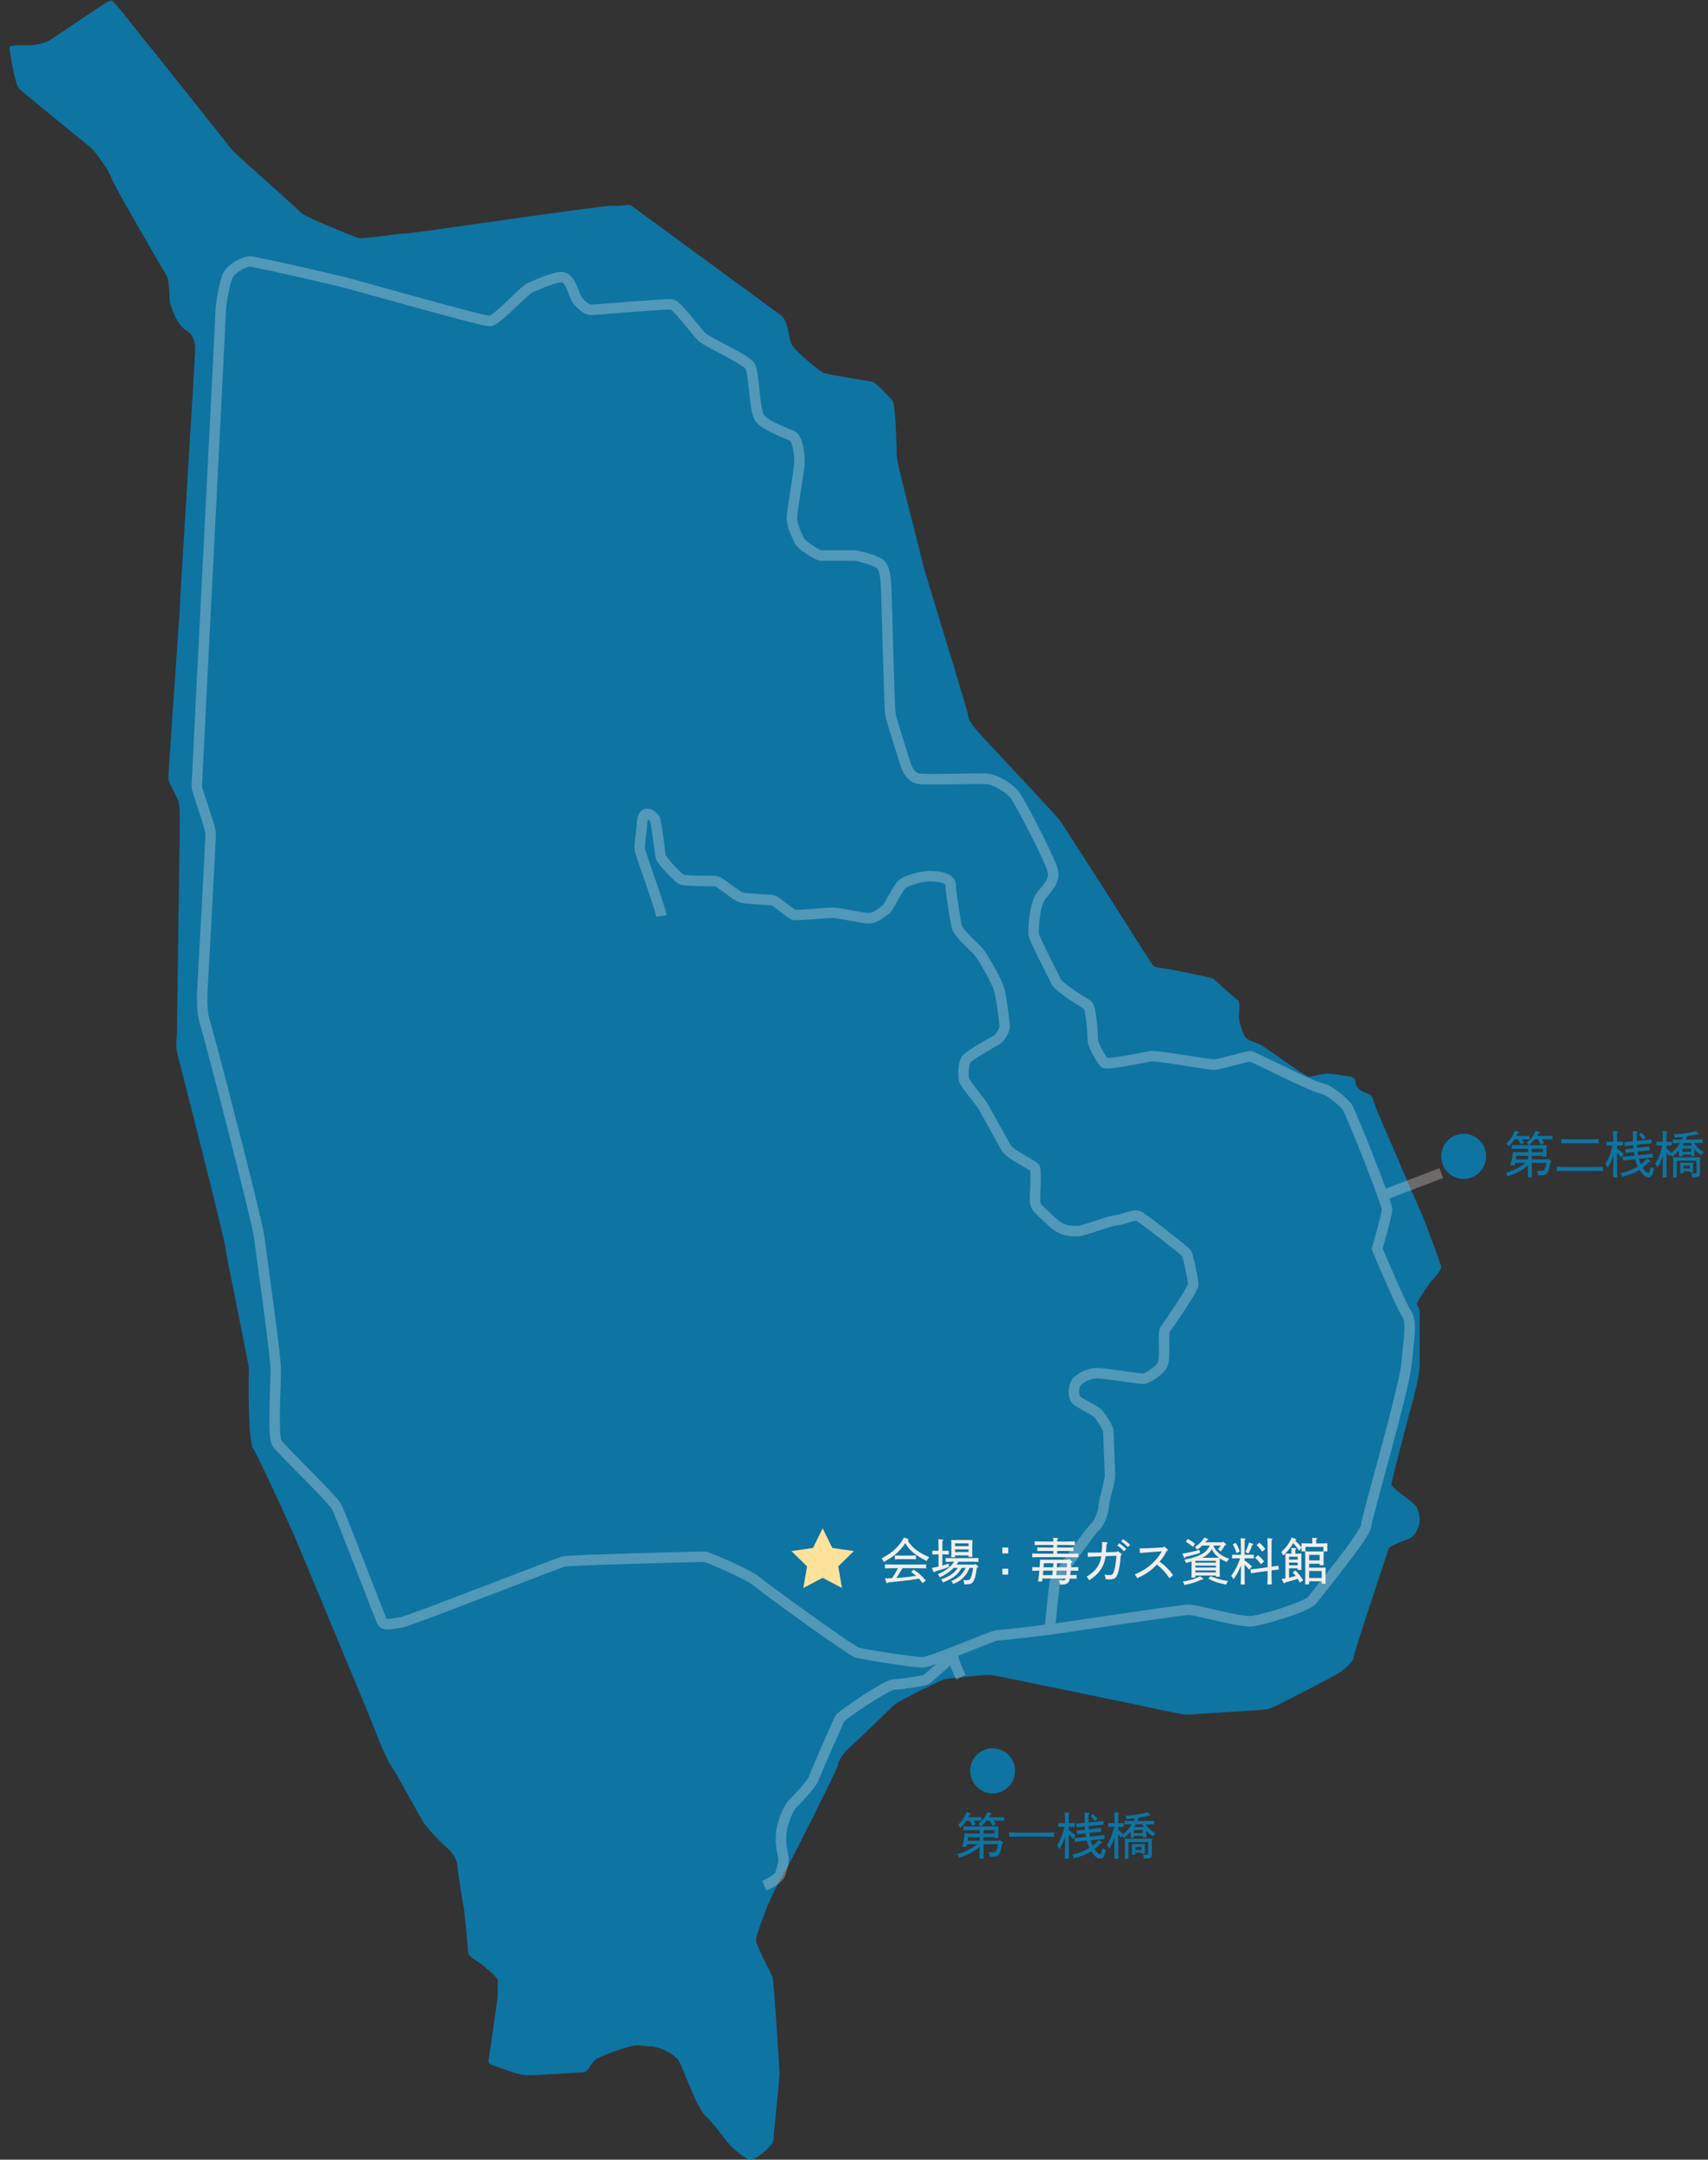 <svg width="163" height="206" viewBox="0 0 163 206" fill="none" xmlns="http://www.w3.org/2000/svg">
<rect x="0" y="0" width="163" height="206" fill="#333333" stroke="none"/>
<g clip-path="url(#clip0_2096_1873)">
<path d="M50.312 197.941C51.464 197.951 55.169 197.675 55.611 197.675C56.052 197.675 56.273 197.097 56.67 196.609C57.068 196.121 59.408 195.411 60.158 195.189C60.909 194.967 61.174 195.189 62.057 195.189C62.94 195.189 64.353 195.948 64.75 196.522C65.147 197.097 66.465 201.063 67.326 201.815C68.187 202.568 69.421 204.485 69.944 204.899C70.468 205.313 71.366 206.216 71.927 205.952C72.488 205.689 73.834 204.636 73.834 203.997C73.834 203.358 74.395 198.356 74.395 197.829C74.395 197.303 73.834 189.03 73.76 188.691C73.685 188.353 72.151 185.608 72.151 185.081C72.151 184.555 73.386 181.095 74.395 179.44C75.405 177.786 79.894 168.798 79.969 168.346C80.044 167.895 80.343 167.331 81.315 166.466C82.288 165.601 85.093 162.818 85.467 162.517C85.841 162.217 89.688 160.323 90.063 160.197C90.439 160.071 93.975 159.757 94.413 159.757C94.851 159.757 100.046 160.889 100.453 160.952C100.86 161.015 111.97 163.343 112.283 163.406C112.596 163.469 113.065 163.595 113.691 163.532C114.317 163.469 120.545 163.123 121.014 163.028C121.484 162.934 127.493 159.788 127.9 159.504C128.307 159.221 129.183 158.466 129.183 158.089C129.183 157.711 132.438 147.958 132.531 147.706C132.626 147.455 134.127 146.92 134.597 146.7C135.066 146.479 135.442 145.598 135.473 145.189C135.505 144.78 135.442 143.931 134.972 143.49C134.503 143.049 132.782 141.886 132.782 141.602C132.782 141.319 134.44 134.995 134.659 134.24C134.879 133.485 135.487 131.314 135.48 130.056C135.473 128.798 135.487 125.462 135.48 125.116C135.473 124.77 135.191 124.518 135.222 124.33C135.254 124.141 136.349 122.442 136.662 122.128C136.975 121.813 137.538 121.121 137.538 120.869C137.538 120.618 136.036 116.622 135.723 115.899C135.411 115.175 134.033 112.06 133.47 110.707C132.907 109.355 131.28 105.768 131.123 105.138C130.966 104.509 130.779 104.383 130.309 104.226C129.84 104.069 129.433 103.691 129.371 103.377C129.308 103.063 129.465 102.748 128.682 102.654C127.9 102.559 127.242 102.402 126.648 102.402C126.053 102.402 125.208 102.748 124.895 102.716C124.582 102.685 120.608 99.79 120.263 99.633C119.919 99.476 118.949 99.193 118.792 98.878C118.636 98.564 118.229 97.493 118.229 97.022C118.229 96.55 118.417 95.543 118.072 95.354C117.728 95.166 115.975 93.435 115.663 93.309C115.35 93.183 111.563 92.428 111.062 92.365C110.561 92.302 110.155 92.302 109.935 91.956C109.716 91.61 101.486 78.71 101.141 78.239C100.797 77.767 94.037 70.593 93.787 70.31C93.536 70.027 92.441 68.894 92.409 68.328C92.378 67.761 88.059 54.012 87.997 53.54C87.934 53.068 85.587 44.165 85.587 43.598C85.587 43.032 85.462 38.533 85.18 38.218C84.898 37.904 83.584 36.488 83.303 36.425C83.021 36.362 78.953 35.733 78.608 35.576C78.264 35.419 75.792 33.468 75.51 32.776C75.228 32.083 75.26 30.605 74.477 30.039C73.695 29.472 60.519 19.813 60.269 19.625C60.018 19.436 59.392 19.688 58.453 19.625C57.515 19.562 39.488 22.267 38.769 22.267C38.049 22.267 34.512 22.834 34.168 22.708C33.824 22.582 29.035 20.663 28.754 20.316C28.472 19.97 22.29 14.525 22.156 14.322C22.021 14.118 14.164 4.253 13.759 3.779C13.355 3.304 10.927 0.117 10.657 0.049C10.387 -0.018 9.443 0.727 9.038 0.964C8.634 1.202 4.924 3.778 4.553 3.947C4.184 4.118 3.307 4.321 2.768 4.321C2.228 4.321 0.913 4.253 0.913 4.524C0.913 4.795 1.385 8.05 1.857 8.491C2.329 8.931 8.433 13.881 8.703 14.118C8.973 14.355 10.254 15.983 10.625 16.966C10.996 17.95 15.819 26.154 15.953 26.391C16.088 26.628 16.189 28.154 16.189 28.595C16.189 29.036 16.863 30.934 17.673 31.442C18.483 31.951 18.617 32.527 18.617 33.409C18.617 34.29 17.201 56.631 17.167 57.75C17.133 58.869 16.035 73.973 16.068 74.302C16.101 74.63 16.689 75.65 16.952 76.209C17.213 76.768 17.148 78.478 17.148 79.202C17.148 79.925 16.886 98.046 16.886 98.506C16.886 98.967 16.722 99.756 16.919 100.48C17.115 101.203 21.466 118.271 21.532 119.094C21.597 119.916 23.789 130.21 23.756 130.604C23.723 130.999 23.625 137.28 24.148 138.135C24.672 138.991 27.419 144.976 27.943 146.16C28.467 147.344 34.813 162.637 35.009 163.097C35.205 163.557 36.71 167.536 37.266 168.326C37.822 169.115 40.276 173.686 40.537 174.015C40.799 174.344 41.551 175.199 41.977 175.627C42.402 176.054 43.58 176.876 43.645 177.896C43.711 178.915 44.234 181.744 44.299 182.269C44.365 182.796 44.659 185.723 44.659 186.117C44.659 186.512 45.084 186.808 45.477 187.038C45.87 187.268 47.505 188.584 47.505 188.88C47.505 189.176 47.505 189.833 47.505 190.196C47.505 190.558 46.687 196.181 46.622 196.51C46.556 196.839 46.883 196.97 47.407 197.135C47.931 197.299 49.423 197.933 50.312 197.941Z" fill="#0E74A2"/>
<path d="M86.624 146.791C86.686 146.809 86.715 146.839 86.715 146.871C86.715 146.906 86.705 146.919 86.619 146.949C86.934 147.422 87.21 147.701 87.686 148.012C88.015 148.223 88.248 148.347 88.691 148.529C88.567 148.662 88.524 148.73 88.439 148.902C87.901 148.634 87.505 148.385 87.167 148.108C86.847 147.843 86.643 147.605 86.391 147.197C86.157 147.557 85.914 147.838 85.581 148.145C85.262 148.437 85.014 148.605 84.343 148.993C84.271 148.821 84.233 148.762 84.133 148.638C84.809 148.288 85.181 148.021 85.581 147.6C85.881 147.283 86.038 147.072 86.272 146.656L86.624 146.791ZM88.053 151.009C87.939 150.86 87.825 150.718 87.706 150.578C87.073 150.692 86.682 150.745 85.986 150.813C85.138 150.894 85.138 150.894 84.752 150.937C84.705 151 84.676 151.024 84.647 151.024C84.628 151.024 84.595 150.995 84.586 150.961L84.452 150.549H84.59C84.767 150.549 84.943 150.54 85.119 150.535C85.239 150.368 85.358 150.195 85.463 150.014C85.543 149.875 85.62 149.726 85.696 149.582H85.305C84.953 149.582 84.805 149.588 84.453 149.602V149.218C84.648 149.228 85.062 149.233 85.305 149.233H87.534C87.882 149.233 88.092 149.233 88.387 149.218V149.602C88.163 149.592 87.787 149.582 87.534 149.582H86.129C86.072 149.678 86.024 149.76 85.986 149.817C85.781 150.158 85.705 150.282 85.533 150.512C86.167 150.474 86.805 150.401 87.434 150.316C87.281 150.186 87.124 150.067 86.967 149.941L87.186 149.717C87.762 150.114 87.929 150.263 88.348 150.755L88.053 151.009ZM87.41 148.73C87.272 148.725 87.072 148.72 86.934 148.72H85.872C85.686 148.72 85.6 148.72 85.396 148.73V148.366C85.533 148.371 85.734 148.376 85.872 148.376H86.934C87.12 148.376 87.206 148.376 87.41 148.366V148.73Z" fill="#F1EEEB"/>
<path d="M89.566 148.27H89.351C89.194 148.27 89.103 148.27 88.975 148.274V147.915C89.079 147.92 89.251 147.92 89.351 147.92H89.566V147.536C89.566 147.182 89.561 146.948 89.546 146.818L89.942 146.852C89.999 146.852 90.023 146.871 90.023 146.9C90.023 146.928 89.999 146.953 89.933 146.991V147.92H90.161C90.304 147.92 90.375 147.92 90.543 147.915V148.274C90.438 148.27 90.29 148.27 90.161 148.27H89.933V149.333C90.137 149.274 90.338 149.208 90.532 149.136L90.566 149.457C90.265 149.581 89.871 149.715 89.246 149.893C89.203 149.965 89.18 149.983 89.146 149.983C89.122 149.983 89.098 149.96 89.084 149.926L88.932 149.553C89.146 149.518 89.355 149.48 89.565 149.427L89.566 148.27ZM92.533 149.553C92.323 150.022 92.195 150.21 91.932 150.477C91.651 150.759 91.441 150.893 90.965 151.095C90.899 150.951 90.87 150.903 90.78 150.817C91.342 150.563 91.589 150.386 91.842 150.065C91.975 149.893 92.061 149.754 92.156 149.553H91.78C91.58 149.888 91.427 150.08 91.198 150.276C90.889 150.539 90.603 150.697 89.984 150.946C89.927 150.798 89.898 150.755 89.807 150.659C90.398 150.438 90.674 150.29 90.979 150.036C91.136 149.907 91.255 149.768 91.398 149.553H91.013C90.98 149.591 90.942 149.624 90.899 149.663C90.551 149.983 90.237 150.194 89.694 150.458C89.627 150.319 89.594 150.266 89.498 150.166C90.122 149.869 90.446 149.658 90.765 149.327C90.86 149.233 90.946 149.132 91.07 148.964H90.808C90.579 148.964 90.479 148.969 90.241 148.979V148.609C90.384 148.62 90.626 148.624 90.808 148.624H92.809C93.046 148.624 93.185 148.619 93.375 148.609V148.979C93.233 148.974 92.965 148.964 92.809 148.964H91.48C91.418 149.055 91.356 149.146 91.289 149.238H93.018L93.076 149.165L93.323 149.386C93.352 149.409 93.361 149.428 93.361 149.448C93.361 149.481 93.342 149.501 93.285 149.524L93.223 149.549C93.118 150.295 93.047 150.574 92.909 150.803C92.757 151.066 92.633 151.114 92.037 151.134C92.008 150.956 91.994 150.89 91.927 150.718C92.047 150.723 92.128 150.728 92.237 150.728C92.437 150.728 92.542 150.689 92.595 150.598C92.709 150.392 92.795 150.057 92.847 149.635L92.857 149.554H92.533V149.553ZM91.142 148.366V148.533H90.775C90.784 148.423 90.789 148.27 90.789 148.025V147.312C90.789 147.106 90.784 147.015 90.775 146.891C90.88 146.896 90.98 146.896 91.118 146.896H92.457C92.609 146.896 92.676 146.896 92.799 146.891C92.79 146.972 92.785 147.164 92.785 147.312V148.007C92.785 148.266 92.79 148.375 92.799 148.504H92.433V148.366H91.142ZM92.433 147.216H91.142V147.479H92.433V147.216ZM92.433 147.791H91.142V148.04H92.433V147.791Z" fill="#F1EEEB"/>
<path d="M96.218 147.609V148.174H95.66V147.609H96.218ZM96.218 149.629V150.194H95.66V149.629H96.218Z" fill="#F1EEEB"/>
<path d="M100.521 147.939H99.754C99.445 147.939 99.254 147.939 98.992 147.954V147.6C99.192 147.609 99.507 147.613 99.754 147.613H100.521V147.364H99.597C99.244 147.364 99.092 147.369 98.744 147.383V147.019C98.939 147.029 99.353 147.039 99.597 147.039H100.521C100.521 146.866 100.521 146.847 100.511 146.68L100.893 146.713C100.95 146.717 100.978 146.732 100.978 146.761C100.978 146.79 100.955 146.813 100.889 146.856V147.039H101.727C102.074 147.039 102.284 147.034 102.579 147.019V147.383C102.355 147.373 101.979 147.364 101.727 147.364H100.889V147.613H101.689C101.989 147.613 102.126 147.609 102.446 147.6V147.954C102.241 147.943 101.908 147.939 101.689 147.939H100.889V148.198H101.96C102.346 148.198 102.579 148.193 102.908 148.179V148.543C102.655 148.533 102.25 148.529 101.96 148.529H99.455C99.088 148.529 98.912 148.529 98.507 148.543V148.179C98.755 148.189 99.184 148.198 99.455 148.198H100.522V147.939H100.521ZM102.003 148.691L102.293 148.926C102.312 148.94 102.327 148.968 102.327 148.988C102.327 149.017 102.303 149.036 102.198 149.094C102.198 149.227 102.193 149.362 102.193 149.496C102.431 149.491 102.67 149.487 102.907 149.477V149.831C102.665 149.817 102.422 149.817 102.184 149.812C102.173 149.956 102.16 150.1 102.141 150.243C102.346 150.243 102.546 150.238 102.746 150.229V150.584C102.531 150.579 102.312 150.57 102.098 150.57C102.064 150.732 102.032 150.824 101.974 150.905C101.855 151.083 101.64 151.149 101.236 151.149H101.165C101.136 150.958 101.122 150.89 101.059 150.742C101.26 150.752 101.322 150.756 101.388 150.756C101.569 150.756 101.655 150.714 101.708 150.569H99.483L99.45 150.856L99.064 150.843C99.112 150.565 99.145 150.316 99.169 150.053L99.188 149.814C98.964 149.818 98.736 149.823 98.507 149.832V149.478C98.745 149.488 98.983 149.493 99.216 149.497C99.235 149.276 99.254 149.057 99.254 148.836V148.769C99.354 148.775 99.43 148.775 99.54 148.775H101.935L102.003 148.691ZM99.535 150.08L99.517 150.242H100.426C100.44 150.099 100.46 149.955 100.473 149.811H99.559L99.535 150.08ZM99.617 149.108L99.583 149.496H100.502C100.512 149.366 100.521 149.237 100.531 149.108H99.617ZM101.764 150.242C101.783 150.099 101.798 149.955 101.807 149.811H100.835C100.825 149.955 100.806 150.099 100.788 150.242H101.764ZM100.883 149.108C100.878 149.238 100.869 149.366 100.86 149.496H101.817C101.817 149.342 101.821 149.212 101.821 149.108H100.883Z" fill="#F1EEEB"/>
<path d="M106.616 148.03L106.678 147.943L106.997 148.207C107.035 148.24 107.05 148.254 107.05 148.283C107.05 148.322 107.026 148.341 106.95 148.366C106.94 148.519 106.931 148.633 106.926 148.709C106.859 149.571 106.664 150.333 106.44 150.511C106.33 150.601 106.135 150.649 105.869 150.649C105.749 150.649 105.631 150.644 105.511 150.635C105.497 150.458 105.474 150.376 105.402 150.199C105.626 150.227 105.749 150.241 105.873 150.241C106.087 150.241 106.154 150.204 106.24 150.046C106.334 149.868 106.445 149.404 106.501 148.906C106.511 148.815 106.525 148.647 106.544 148.398L105.515 148.436C105.453 148.877 105.32 149.264 105.114 149.6C104.857 150.03 104.543 150.332 103.948 150.735C103.881 150.611 103.79 150.486 103.7 150.399C104.276 150.021 104.543 149.767 104.786 149.36C104.952 149.088 105.052 148.791 105.1 148.446C104.319 148.475 104.119 148.489 103.819 148.508L103.796 148.092C103.895 148.097 103.977 148.097 104.077 148.097C104.282 148.097 104.453 148.097 105.129 148.083C105.167 147.758 105.182 147.504 105.182 147.221C105.182 147.159 105.182 147.135 105.177 147.077L105.611 147.116C105.663 147.12 105.696 147.145 105.696 147.182C105.696 147.216 105.668 147.245 105.602 147.289C105.587 147.547 105.568 147.81 105.544 148.069L106.616 148.03ZM106.806 147.211C107.064 147.379 107.22 147.495 107.478 147.748L107.268 147.968C107.03 147.709 106.891 147.589 106.625 147.417L106.806 147.211ZM107.173 146.819C107.431 146.987 107.587 147.102 107.845 147.351L107.64 147.576C107.406 147.313 107.254 147.202 106.992 147.02L107.173 146.819Z" fill="#F1EEEB"/>
<path d="M110.225 148.021C109.434 148.078 109.148 148.101 108.796 148.131L108.753 147.694C109.163 147.689 109.701 147.68 110.197 147.647L111.03 147.595L111.101 147.508L111.416 147.78C111.449 147.81 111.463 147.828 111.463 147.853C111.463 147.89 111.449 147.901 111.349 147.924C111.096 148.413 110.93 148.657 110.663 148.949C111.177 149.322 111.593 149.739 111.954 150.246L111.606 150.538C111.196 149.945 110.921 149.648 110.406 149.236C109.877 149.797 109.363 150.151 108.525 150.543C108.453 150.376 108.411 150.309 108.296 150.18C109.22 149.772 109.663 149.452 110.211 148.878C110.468 148.609 110.654 148.366 110.878 147.972L110.225 148.021Z" fill="#F1EEEB"/>
<path d="M113.128 148.547C113.109 148.576 113.085 148.6 113.061 148.6C113.032 148.6 112.994 148.567 112.98 148.533L112.842 148.193C113.314 148.122 113.919 147.992 114.476 147.839L114.524 148.136C114.099 148.261 113.451 148.433 113.146 148.504L113.128 148.547ZM114.785 150.535C114.818 150.559 114.837 150.583 114.837 150.606C114.837 150.644 114.828 150.644 114.694 150.66C114.109 150.932 113.699 151.056 113.023 151.186C112.994 151.047 112.965 150.98 112.885 150.855C113.594 150.745 114.061 150.601 114.513 150.353L114.785 150.535ZM115.833 147.427C115.823 147.442 115.819 147.456 115.809 147.465C115.976 147.833 116.166 148.054 116.486 148.284C116.704 148.437 116.891 148.528 117.305 148.686C117.195 148.8 117.157 148.853 117.091 148.997C116.796 148.874 116.586 148.767 116.41 148.643C116.399 148.878 116.399 149.107 116.399 149.342V149.557C116.399 149.993 116.399 150.184 116.414 150.399H116.037V150.28H114.075V150.477H113.703C113.713 150.28 113.717 150.026 113.717 149.633V148.94C113.541 148.993 113.365 149.045 113.184 149.089C113.131 148.93 113.107 148.882 113.031 148.773C113.684 148.629 113.822 148.595 114.127 148.485C114.851 148.231 115.179 147.973 115.451 147.427H114.727C114.56 147.595 114.417 147.7 114.227 147.819C114.165 147.689 114.132 147.648 114.041 147.547C114.455 147.278 114.665 147.072 114.936 146.665L115.25 146.78C115.284 146.794 115.312 146.822 115.312 146.847C115.312 146.881 115.284 146.895 115.193 146.913C115.16 146.947 115.15 146.956 115.107 147.009C115.073 147.047 115.045 147.08 115.017 147.115H116.665L116.722 147.043L116.97 147.258C116.999 147.282 117.013 147.301 117.013 147.325C117.013 147.359 116.984 147.382 116.927 147.397L116.879 147.407C116.774 147.618 116.684 147.757 116.494 147.995C116.389 147.894 116.346 147.861 116.236 147.789C116.37 147.622 116.436 147.53 116.503 147.425H115.833V147.427ZM113.356 146.795C113.666 146.962 113.818 147.067 114.056 147.268L113.832 147.541C113.579 147.326 113.442 147.225 113.165 147.053L113.356 146.795ZM116.037 149.06V148.878H114.075V149.06H116.037ZM114.075 149.333V149.52H116.037V149.333H114.075ZM116.037 149.988V149.793H114.075V149.988H116.037ZM116.009 148.586C116.147 148.586 116.228 148.586 116.328 148.586C116.233 148.509 116.142 148.428 116.052 148.337C115.87 148.154 115.751 147.997 115.646 147.776C115.523 147.978 115.408 148.108 115.251 148.25C115.094 148.389 114.946 148.485 114.717 148.586H116.009ZM115.523 150.338C116.105 150.587 116.533 150.712 117.199 150.813C117.104 150.937 117.071 150.994 117.018 151.143C116.265 151.004 115.899 150.884 115.318 150.587L115.523 150.338Z" fill="#F1EEEB"/>
<path d="M118.775 148.858C119.104 149.06 119.246 149.18 119.47 149.423L119.213 149.725C119.175 149.682 119.151 149.654 119.132 149.629C119.003 149.471 118.894 149.352 118.774 149.242V149.735C118.774 150.448 118.779 150.774 118.798 151.134H118.403C118.417 150.822 118.427 150.353 118.427 149.735V149.333C118.241 149.817 117.984 150.286 117.713 150.644C117.646 150.491 117.602 150.429 117.498 150.324C117.912 149.72 118.131 149.299 118.351 148.639H117.965C117.808 148.639 117.713 148.643 117.584 148.648V148.298C117.689 148.303 117.866 148.303 117.965 148.303H118.427V148.131C118.427 147.346 118.417 146.871 118.399 146.723L118.799 146.757C118.841 146.762 118.865 146.781 118.865 146.805C118.865 146.834 118.846 146.858 118.779 146.896C118.779 147.063 118.779 147.063 118.774 148.131V148.303H119.274C119.417 148.303 119.488 148.303 119.656 148.298V148.648C119.556 148.643 119.403 148.638 119.274 148.638H118.774L118.775 148.858ZM117.922 147.164C118.103 147.426 118.193 147.609 118.317 147.987L117.998 148.145C117.97 148.069 117.97 148.069 117.894 147.83C117.855 147.719 117.746 147.47 117.655 147.308L117.922 147.164ZM119.537 147.25C119.579 147.264 119.603 147.278 119.603 147.303C119.603 147.331 119.579 147.346 119.513 147.369C119.347 147.79 119.284 147.939 119.155 148.183L118.856 148.048C119.037 147.652 119.117 147.435 119.193 147.129L119.537 147.25ZM121.433 149.428C121.762 149.38 121.947 149.352 121.995 149.342L122.042 149.711C121.956 149.715 121.956 149.715 121.476 149.773L121.347 149.793C121.347 150.468 121.352 150.783 121.371 151.133H120.951C120.97 150.841 120.975 150.405 120.975 149.839L119.946 149.983C119.608 150.031 119.422 150.06 119.384 150.07L119.336 149.697C119.466 149.686 119.689 149.663 119.904 149.634L120.975 149.491V148.131C120.975 147.346 120.966 146.871 120.947 146.723L121.371 146.757C121.413 146.762 121.437 146.781 121.437 146.805C121.437 146.834 121.418 146.858 121.351 146.896C121.346 147.063 121.346 147.063 121.346 148.131V149.439L121.433 149.428ZM120.056 148.341C120.322 148.576 120.446 148.7 120.642 148.945L120.332 149.203C120.117 148.916 120.003 148.787 119.779 148.572L120.056 148.341ZM120.19 147.154C120.423 147.35 120.547 147.484 120.756 147.753L120.446 148.001C120.256 147.724 120.141 147.589 119.917 147.379L120.19 147.154Z" fill="#F1EEEB"/>
<path d="M123.636 146.786C123.679 146.799 123.703 146.829 123.703 146.862C123.703 146.91 123.683 146.928 123.569 146.939C123.707 147.053 123.84 147.173 123.964 147.307C124.05 147.403 124.131 147.504 124.212 147.604V147.504C124.212 147.398 124.212 147.335 124.207 147.202C124.45 147.212 124.821 147.221 125.15 147.221H125.24V146.986C125.24 146.833 125.24 146.761 125.235 146.68L125.612 146.708C125.669 146.717 125.702 146.732 125.702 146.761C125.702 146.79 125.673 146.813 125.607 146.856V147.22H125.731C126.136 147.22 126.364 147.215 126.679 147.201C126.669 147.35 126.669 147.407 126.669 147.503V147.694C126.669 147.789 126.669 147.862 126.679 147.977H126.293C126.298 147.89 126.303 147.766 126.303 147.694V147.552H124.584V147.694C124.584 147.79 124.584 147.843 124.594 147.978H124.203C124.208 147.882 124.213 147.781 124.213 147.694V147.628L123.98 147.92C123.822 147.661 123.613 147.398 123.408 147.188C123.194 147.604 122.941 147.91 122.455 148.375C122.355 148.154 122.341 148.125 122.273 148.043C122.774 147.583 123.017 147.249 123.269 146.655L123.636 146.786ZM123.745 148.197C123.95 148.197 124.041 148.197 124.208 148.188C124.198 148.275 124.193 148.46 124.193 148.614V149.251C124.193 149.5 124.198 149.619 124.208 149.749H123.841V149.596H123.017V150.486C123.231 150.438 123.44 150.38 123.655 150.319C123.564 150.204 123.469 150.099 123.364 149.992L123.617 149.802C123.946 150.113 124.108 150.319 124.365 150.74L124.05 150.959C123.989 150.835 123.922 150.711 123.846 150.596C123.512 150.716 123.274 150.783 122.65 150.941C122.612 151.018 122.593 151.037 122.569 151.037C122.54 151.037 122.516 151.012 122.493 150.974L122.307 150.611C122.431 150.591 122.549 150.572 122.673 150.552V148.729C122.673 148.47 122.668 148.349 122.659 148.187C122.797 148.192 122.921 148.197 123.097 148.197H123.25V147.954C123.25 147.8 123.25 147.728 123.245 147.647L123.616 147.68C123.678 147.685 123.707 147.7 123.707 147.728C123.707 147.757 123.683 147.78 123.616 147.824V148.197H123.745V148.197ZM123.841 148.763V148.49H123.017V148.763H123.841ZM123.841 149.309V149.046H123.017V149.309H123.841ZM125.989 149.533C126.222 149.533 126.327 149.533 126.513 149.529C126.508 149.615 126.503 149.798 126.503 149.951V150.559C126.503 150.813 126.503 150.928 126.513 151.056H126.131V150.832H124.936V151.124H124.55C124.56 151.008 124.565 150.85 124.565 150.616V148.403C124.565 148.197 124.559 148.107 124.55 147.982C124.717 147.987 124.864 147.987 125.074 147.987H125.798C126.032 147.987 126.137 147.987 126.327 147.982C126.318 148.069 126.313 148.255 126.313 148.403V148.796C126.313 149.05 126.313 149.165 126.327 149.294H125.937V149.156H124.936V149.533H125.989ZM125.937 148.84V148.307H124.936V148.84H125.937ZM124.936 150.516H126.132V149.85H124.936V150.516Z" fill="#F1EEEB"/>
<path d="M95.343 175.582L95.405 175.504L95.691 175.719C95.724 175.744 95.738 175.767 95.738 175.787C95.738 175.824 95.714 175.845 95.619 175.892C95.614 175.95 95.605 175.998 95.6 176.036C95.543 176.496 95.424 176.817 95.272 176.936C95.11 177.061 94.952 177.094 94.457 177.103C94.438 176.888 94.423 176.83 94.376 176.672C94.5 176.682 94.566 176.686 94.666 176.686C94.976 176.686 95.067 176.628 95.148 176.379C95.19 176.26 95.224 176.107 95.248 175.91H93.862V176.308C93.862 176.811 93.866 177.04 93.876 177.29H93.485C93.495 177.075 93.499 176.749 93.499 176.308V176.15C92.933 176.642 92.39 176.926 91.537 177.193C91.485 177.055 91.461 176.992 91.38 176.858C92.152 176.637 92.728 176.346 93.243 175.91H92.281C92.266 175.997 92.247 176.083 92.228 176.164L91.828 176.14C91.957 175.618 92.009 175.311 92.057 174.871C92.243 174.885 92.495 174.89 92.69 174.89H93.499V174.569H92.513C92.285 174.569 92.185 174.574 91.946 174.583V174.215C92.094 174.22 92.337 174.225 92.513 174.225H93.59C93.509 174.11 93.461 174.062 93.367 173.975C93.828 173.588 93.943 173.435 94.248 172.836L94.567 172.965C94.615 172.985 94.643 173.013 94.643 173.038C94.643 173.076 94.615 173.09 94.51 173.104C94.462 173.186 94.419 173.262 94.372 173.339H95.449C95.591 173.339 95.662 173.339 95.83 173.335V173.665C95.724 173.66 95.577 173.66 95.449 173.66H94.824C94.901 173.77 94.967 173.884 95.034 174L94.724 174.181C94.638 174 94.548 173.827 94.439 173.66H94.143C93.982 173.866 93.801 174.053 93.606 174.225H94.715C95.163 174.22 95.163 174.22 95.277 174.215C95.267 174.311 95.263 174.464 95.263 174.641V174.842C95.263 175 95.267 175.12 95.277 175.317H94.91V175.235H93.862V175.58H95.343V175.582ZM92.219 173.661C92.076 173.881 91.905 174.087 91.661 174.341C91.57 174.212 91.528 174.164 91.432 174.073C91.856 173.666 91.985 173.465 92.247 172.852L92.571 172.952C92.618 172.966 92.647 172.996 92.647 173.025C92.647 173.058 92.629 173.073 92.523 173.101C92.486 173.188 92.447 173.263 92.409 173.341H93.281C93.429 173.341 93.495 173.341 93.662 173.336V173.666C93.562 173.661 93.409 173.661 93.281 173.661H92.919C92.981 173.748 93.038 173.844 93.119 173.977L92.81 174.159C92.723 173.972 92.662 173.862 92.528 173.661H92.219ZM93.5 175.237H92.4C92.381 175.328 92.381 175.328 92.362 175.472C92.357 175.505 92.352 175.543 92.343 175.582H93.5V175.237ZM94.909 174.892V174.571H93.862V174.892H94.909Z" fill="#0E74A2"/>
<path d="M100.586 175.207C100.333 175.194 99.924 175.189 99.633 175.189H97.251C96.885 175.189 96.709 175.189 96.304 175.207V174.786C96.551 174.796 96.98 174.805 97.251 174.805H99.633C100.023 174.805 100.257 174.8 100.586 174.786V175.207Z" fill="#0E74A2"/>
<path d="M101.993 174.552C102.231 174.714 102.422 174.868 102.632 175.074L102.394 175.408C102.284 175.26 102.132 175.097 101.993 174.969V175.903C101.993 176.607 101.998 176.937 102.017 177.3H101.617C101.631 176.989 101.636 176.52 101.636 175.903V175.228C101.584 175.399 101.546 175.491 101.484 175.644C101.35 175.964 101.264 176.122 101.098 176.38C100.974 176.142 100.96 176.122 100.879 176.021C101.203 175.524 101.413 174.992 101.569 174.25H101.375C101.217 174.25 101.127 174.25 100.998 174.255V173.896C101.103 173.9 101.274 173.9 101.375 173.9H101.636C101.631 173.336 101.622 173 101.607 172.871L102.017 172.908C102.06 172.908 102.084 172.928 102.084 172.956C102.084 172.981 102.065 173.004 101.998 173.047C101.993 173.191 101.993 173.209 101.993 173.9H102.188C102.331 173.9 102.402 173.9 102.564 173.895V174.254C102.465 174.25 102.312 174.25 102.188 174.25H101.993V174.552H101.993ZM103.894 174.183C103.899 174.283 103.908 174.389 103.913 174.489L104.494 174.423C104.947 174.37 104.947 174.37 105.061 174.356L105.095 174.72C104.785 174.743 104.757 174.748 104.524 174.772L103.952 174.835C103.966 174.954 103.98 175.07 104.004 175.189L104.823 175.102C104.91 175.093 105.285 175.05 105.385 175.036L105.419 175.404C105.162 175.424 105.042 175.434 104.852 175.452L104.08 175.534C104.104 175.625 104.133 175.716 104.161 175.797C104.195 175.888 104.233 175.974 104.272 176.06C104.476 175.902 104.671 175.724 104.862 175.514L105.119 175.682C105.172 175.715 105.191 175.744 105.191 175.772C105.191 175.81 105.162 175.831 105.095 175.831H105.029C104.839 176.037 104.647 176.218 104.443 176.376C104.477 176.428 104.515 176.476 104.548 176.524C104.715 176.735 104.877 176.869 104.977 176.869C105.048 176.869 105.12 176.739 105.163 176.506C105.176 176.448 105.187 176.4 105.21 176.291C105.32 176.362 105.372 176.385 105.524 176.438C105.443 176.812 105.4 176.956 105.329 177.075C105.248 177.219 105.148 177.29 105.024 177.29C104.747 177.29 104.471 177.075 104.171 176.634C104.161 176.62 104.152 176.606 104.143 176.586C103.7 176.869 103.181 177.075 102.499 177.247C102.437 177.085 102.413 177.027 102.328 176.912C103.013 176.739 103.528 176.538 103.967 176.27C103.856 176.046 103.781 175.81 103.719 175.566L103.128 175.629C103.052 175.634 102.718 175.671 102.561 175.695L102.528 175.322C102.913 175.298 102.942 175.293 103.099 175.279L103.647 175.222C103.628 175.106 103.61 174.991 103.595 174.877L103.361 174.9C103.113 174.929 102.961 174.948 102.794 174.968L102.757 174.604C102.947 174.589 103.138 174.575 103.328 174.556L103.557 174.527C103.552 174.469 103.547 174.403 103.543 174.34C103.538 174.298 103.538 174.254 103.533 174.221L103.29 174.245L102.729 174.312L102.69 173.944C102.953 173.929 102.995 173.924 103.262 173.896L103.515 173.871C103.515 173.8 103.515 173.723 103.515 173.622C103.515 173.45 103.515 173.287 103.51 173.134C103.505 173.005 103.5 172.938 103.491 172.872L103.901 172.929C103.953 172.939 103.982 172.952 103.982 172.982C103.982 173.015 103.953 173.039 103.887 173.078C103.877 173.206 103.877 173.236 103.877 173.421C103.877 173.565 103.877 173.705 103.882 173.833L104.72 173.753C104.877 173.739 105.063 173.714 105.282 173.686L105.316 174.054C105.244 174.059 105.244 174.059 105.087 174.068C104.973 174.078 104.973 174.078 104.749 174.098L103.894 174.183ZM104.294 173.029C104.441 173.143 104.604 173.306 104.746 173.484L104.494 173.709C104.37 173.532 104.289 173.436 104.084 173.235L104.294 173.029Z" fill="#0E74A2"/>
<path d="M108.226 175.298H107.892C107.902 175.188 107.906 175.026 107.906 174.805V174.719C107.725 174.934 107.54 175.111 107.248 175.355C107.206 175.25 107.154 175.174 107.087 175.106L106.963 175.284C106.882 175.17 106.806 175.049 106.715 174.944V175.902C106.715 176.615 106.72 176.941 106.739 177.3H106.344C106.358 176.988 106.363 176.519 106.363 175.902V175.26C106.215 175.74 106.105 175.96 105.858 176.352C105.739 176.117 105.724 176.098 105.644 175.993C105.981 175.442 106.177 174.939 106.325 174.25H106.134C105.973 174.25 105.882 174.25 105.753 174.255V173.896C105.859 173.901 106.03 173.901 106.134 173.901H106.363C106.358 173.661 106.358 173.421 106.354 173.182C106.349 173.077 106.344 172.972 106.335 172.871L106.74 172.908C106.783 172.908 106.806 172.928 106.806 172.956C106.806 172.981 106.787 173.009 106.72 173.047C106.715 173.191 106.715 173.209 106.715 173.9H106.849C106.992 173.9 107.063 173.9 107.231 173.895V174.254C107.13 174.25 106.978 174.25 106.849 174.25H106.715V174.541C106.834 174.632 106.954 174.723 107.054 174.828C107.096 174.876 107.135 174.919 107.177 174.967C107.501 174.693 107.792 174.382 108.01 174.014H107.892C107.663 174.014 107.558 174.014 107.32 174.023V173.678C107.463 173.689 107.705 173.693 107.892 173.693H108.182C108.201 173.65 108.22 173.606 108.239 173.563C108.263 173.506 108.282 173.468 108.297 173.435C108.035 173.468 107.763 173.497 107.496 173.515C107.463 173.362 107.449 173.309 107.396 173.204C108.496 173.117 108.959 173.042 109.487 172.869L109.754 173.089C109.778 173.108 109.792 173.132 109.792 173.147C109.792 173.176 109.763 173.19 109.702 173.19H109.635C109.321 173.271 108.997 173.324 108.678 173.377C108.635 173.482 108.592 173.587 108.549 173.692H109.578C109.816 173.692 109.955 173.687 110.15 173.677V174.022C110.007 174.017 109.736 174.013 109.578 174.013H109.35C109.387 174.079 109.426 174.137 109.483 174.209C109.697 174.491 109.907 174.669 110.273 174.879C110.15 174.994 110.107 175.041 110.036 175.162C109.759 174.98 109.554 174.808 109.388 174.602V174.779C109.388 175.018 109.393 175.133 109.402 175.262H109.073V175.124H108.225L108.226 175.298ZM107.354 175.806C107.354 175.6 107.349 175.509 107.34 175.385C107.445 175.39 107.545 175.39 107.683 175.39H109.588C109.746 175.39 109.812 175.39 109.931 175.385C109.926 175.472 109.921 175.634 109.921 175.772V176.175C109.921 176.419 109.921 176.511 109.935 176.803V176.865C109.935 177.204 109.797 177.281 109.173 177.296C109.145 177.124 109.13 177.066 109.078 176.918C109.202 176.932 109.278 176.932 109.373 176.932C109.554 176.932 109.578 176.908 109.578 176.735V175.706H107.692V177.3H107.34C107.349 177.185 107.353 177.027 107.353 176.788L107.354 175.806ZM108.345 176.721V176.912H108.016C108.026 176.797 108.03 176.639 108.03 176.405V176.275C108.03 176.098 108.03 176.012 108.016 175.888C108.126 175.892 108.221 175.897 108.364 175.897H108.921C109.074 175.897 109.145 175.892 109.264 175.888C109.259 175.964 109.25 176.155 109.25 176.275V176.39C109.25 176.585 109.255 176.691 109.264 176.816H108.935V176.72H108.345V176.721ZM109.074 174.853V174.552H108.226V174.853H109.074ZM108.878 174.269C108.993 174.269 109.078 174.269 109.155 174.264C109.107 174.182 109.065 174.102 109.026 174.015H108.393C108.345 174.102 108.293 174.187 108.24 174.269H108.878ZM108.935 176.17H108.345V176.457H108.935V176.17Z" fill="#0E74A2"/>
<path d="M147.665 110.589L147.727 110.513L148.013 110.728C148.047 110.752 148.061 110.776 148.061 110.795C148.061 110.832 148.037 110.852 147.942 110.9C147.937 110.958 147.928 111.006 147.923 111.044C147.866 111.504 147.746 111.824 147.594 111.944C147.433 112.069 147.275 112.102 146.78 112.111C146.761 111.896 146.746 111.839 146.699 111.68C146.823 111.69 146.889 111.694 146.989 111.694C147.299 111.694 147.389 111.637 147.47 111.388C147.513 111.268 147.546 111.115 147.57 110.919H146.184V111.316C146.184 111.819 146.189 112.049 146.198 112.298H145.808C145.818 112.082 145.822 111.757 145.822 111.316V111.158C145.255 111.651 144.712 111.933 143.859 112.202C143.807 112.063 143.783 112 143.702 111.866C144.474 111.646 145.05 111.354 145.564 110.918H144.602C144.589 111.004 144.569 111.091 144.55 111.172L144.15 111.148C144.279 110.626 144.331 110.319 144.379 109.879C144.565 109.893 144.817 109.898 145.012 109.898H145.821V109.577H144.836C144.607 109.577 144.507 109.582 144.269 109.592V109.223C144.416 109.228 144.659 109.233 144.836 109.233H145.912C145.831 109.118 145.784 109.07 145.688 108.984C146.15 108.596 146.265 108.443 146.569 107.844L146.888 107.973C146.936 107.993 146.964 108.021 146.964 108.045C146.964 108.084 146.936 108.098 146.831 108.112C146.783 108.194 146.741 108.27 146.693 108.347H147.77C147.913 108.347 147.984 108.347 148.151 108.342V108.673C148.046 108.668 147.898 108.668 147.77 108.668H147.146C147.222 108.778 147.288 108.893 147.356 109.008L147.046 109.19C146.96 109.008 146.87 108.835 146.76 108.668H146.465C146.303 108.874 146.122 109.06 145.927 109.233H147.036C147.484 109.228 147.484 109.228 147.598 109.223C147.589 109.318 147.584 109.472 147.584 109.649V109.85C147.584 110.008 147.589 110.128 147.598 110.325H147.232V110.243H146.184V110.588H147.665V110.589ZM144.541 108.669C144.398 108.889 144.227 109.095 143.983 109.349C143.893 109.22 143.85 109.172 143.755 109.081C144.179 108.674 144.307 108.473 144.569 107.86L144.893 107.961C144.941 107.975 144.969 108.004 144.969 108.033C144.969 108.066 144.95 108.081 144.845 108.109C144.807 108.196 144.769 108.272 144.731 108.348H145.603C145.751 108.348 145.817 108.348 145.984 108.343V108.674C145.884 108.669 145.732 108.669 145.603 108.669H145.241C145.303 108.756 145.36 108.851 145.441 108.985L145.131 109.167C145.045 108.98 144.984 108.87 144.85 108.669H144.541ZM145.822 110.244H144.721C144.702 110.335 144.702 110.335 144.684 110.48C144.679 110.513 144.674 110.551 144.665 110.59H145.822V110.244ZM147.232 109.9V109.579H146.184V109.9H147.232Z" fill="#0E74A2"/>
<path d="M152.97 111.7C152.717 111.691 152.312 111.682 152.022 111.682H149.516C149.15 111.682 148.973 111.686 148.568 111.7V111.298C148.816 111.308 149.245 111.317 149.516 111.317H152.022C152.407 111.317 152.641 111.312 152.97 111.298V111.7ZM152.555 109.057C152.351 109.053 152.012 109.043 151.794 109.043H149.741C149.431 109.043 149.246 109.048 148.984 109.057V108.664C149.184 108.675 149.498 108.679 149.741 108.679H151.794C152.099 108.679 152.236 108.674 152.555 108.664V109.057Z" fill="#0E74A2"/>
<path d="M154.316 109.56C154.553 109.723 154.744 109.876 154.954 110.082L154.715 110.417C154.606 110.269 154.454 110.106 154.316 109.977V110.911C154.316 111.615 154.321 111.946 154.339 112.309H153.939C153.953 111.998 153.958 111.529 153.958 110.911V110.236C153.905 110.409 153.868 110.499 153.805 110.652C153.672 110.973 153.587 111.131 153.42 111.389C153.296 111.151 153.282 111.131 153.201 111.03C153.525 110.532 153.735 110.001 153.892 109.259H153.696C153.539 109.259 153.448 109.259 153.32 109.263V108.904C153.425 108.909 153.596 108.909 153.696 108.909H153.958C153.953 108.344 153.944 108.009 153.929 107.879L154.339 107.917C154.382 107.917 154.406 107.936 154.406 107.965C154.406 107.989 154.387 108.013 154.32 108.056C154.315 108.199 154.315 108.218 154.315 108.908H154.51C154.653 108.908 154.724 108.908 154.886 108.903V109.263C154.786 109.258 154.634 109.258 154.51 109.258H154.315V109.56H154.316ZM156.216 109.191C156.221 109.292 156.23 109.397 156.235 109.498L156.817 109.431C157.269 109.378 157.269 109.378 157.383 109.364L157.417 109.728C157.107 109.752 157.079 109.756 156.845 109.78L156.274 109.843C156.288 109.962 156.302 110.077 156.326 110.196L157.145 110.11C157.231 110.101 157.607 110.058 157.707 110.043L157.741 110.412C157.483 110.431 157.365 110.441 157.174 110.46L156.403 110.541C156.426 110.632 156.455 110.724 156.484 110.804C156.517 110.895 156.555 110.982 156.593 111.068C156.798 110.909 156.994 110.732 157.184 110.522L157.441 110.689C157.494 110.723 157.512 110.752 157.512 110.78C157.512 110.818 157.484 110.838 157.418 110.838H157.351C157.16 111.044 156.97 111.225 156.765 111.383C156.799 111.436 156.837 111.484 156.87 111.532C157.037 111.743 157.199 111.876 157.299 111.876C157.371 111.876 157.442 111.747 157.485 111.513C157.499 111.455 157.509 111.407 157.533 111.298C157.642 111.369 157.694 111.393 157.847 111.446C157.766 111.819 157.723 111.963 157.652 112.082C157.571 112.226 157.471 112.298 157.347 112.298C157.07 112.298 156.794 112.082 156.494 111.642C156.484 111.627 156.475 111.613 156.465 111.594C156.022 111.876 155.503 112.082 154.822 112.255C154.76 112.093 154.736 112.034 154.651 111.919C155.336 111.747 155.851 111.546 156.289 111.278C156.179 111.053 156.103 110.818 156.041 110.574L155.451 110.636C155.374 110.641 155.041 110.679 154.884 110.703L154.851 110.329C155.236 110.305 155.265 110.301 155.422 110.286L155.97 110.229C155.951 110.114 155.932 109.999 155.918 109.884L155.684 109.908C155.436 109.937 155.284 109.956 155.117 109.975L155.079 109.611C155.269 109.597 155.461 109.582 155.651 109.563L155.88 109.535C155.875 109.477 155.87 109.41 155.865 109.348C155.86 109.305 155.86 109.262 155.856 109.229L155.613 109.253L155.051 109.319L155.013 108.951C155.275 108.936 155.318 108.932 155.585 108.903L155.837 108.879C155.837 108.807 155.837 108.73 155.837 108.63C155.837 108.457 155.837 108.294 155.832 108.142C155.828 108.012 155.823 107.945 155.813 107.879L156.223 107.936C156.276 107.946 156.304 107.96 156.304 107.989C156.304 108.023 156.276 108.046 156.209 108.085C156.199 108.214 156.199 108.243 156.199 108.429C156.199 108.573 156.199 108.712 156.204 108.841L157.042 108.76C157.2 108.746 157.385 108.722 157.604 108.693L157.637 109.062C157.566 109.066 157.566 109.066 157.409 109.076C157.295 109.086 157.295 109.086 157.071 109.105L156.216 109.191ZM156.616 108.037C156.764 108.152 156.926 108.315 157.069 108.493L156.817 108.717C156.693 108.541 156.612 108.445 156.407 108.244L156.616 108.037Z" fill="#0E74A2"/>
<path d="M160.548 110.307H160.214C160.224 110.196 160.228 110.034 160.228 109.814V109.728C160.047 109.943 159.861 110.12 159.571 110.364C159.528 110.259 159.475 110.182 159.409 110.115L159.285 110.292C159.204 110.178 159.127 110.058 159.038 109.953V110.91C159.038 111.624 159.042 111.949 159.061 112.309H158.666C158.68 111.997 158.685 111.528 158.685 110.91V110.269C158.537 110.748 158.428 110.968 158.18 111.361C158.061 111.126 158.046 111.107 157.966 111.001C158.304 110.45 158.5 109.948 158.647 109.259H158.457C158.295 109.259 158.204 109.259 158.075 109.263V108.904C158.18 108.909 158.352 108.909 158.457 108.909H158.685C158.681 108.67 158.681 108.43 158.676 108.191C158.671 108.085 158.666 107.98 158.657 107.879L159.062 107.917C159.104 107.917 159.128 107.936 159.128 107.965C159.128 107.989 159.11 108.018 159.042 108.056C159.038 108.199 159.038 108.218 159.038 108.908H159.171C159.314 108.908 159.385 108.908 159.552 108.903V109.263C159.452 109.258 159.3 109.258 159.171 109.258H159.038V109.55C159.157 109.641 159.275 109.732 159.375 109.837C159.418 109.884 159.456 109.928 159.499 109.975C159.823 109.702 160.113 109.391 160.333 109.022H160.213C159.985 109.022 159.88 109.022 159.642 109.032V108.687C159.785 108.697 160.028 108.702 160.213 108.702H160.504C160.523 108.659 160.542 108.615 160.561 108.572C160.585 108.515 160.604 108.476 160.619 108.443C160.357 108.476 160.085 108.505 159.818 108.524C159.785 108.371 159.771 108.318 159.718 108.213C160.819 108.126 161.28 108.05 161.809 107.878L162.076 108.097C162.099 108.117 162.114 108.14 162.114 108.155C162.114 108.184 162.085 108.198 162.023 108.198H161.957C161.643 108.279 161.319 108.333 161 108.385C160.957 108.49 160.914 108.596 160.871 108.7H161.901C162.138 108.7 162.276 108.696 162.472 108.686V109.031C162.329 109.026 162.058 109.021 161.901 109.021H161.672C161.709 109.088 161.748 109.145 161.805 109.217C162.019 109.5 162.229 109.677 162.596 109.887C162.472 110.002 162.429 110.05 162.358 110.171C162.082 109.988 161.877 109.816 161.71 109.61V109.787C161.71 110.026 161.715 110.141 161.724 110.271H161.395V110.132H160.547L160.548 110.307ZM159.676 110.815C159.676 110.608 159.671 110.517 159.662 110.393C159.767 110.398 159.867 110.398 160.005 110.398H161.91C162.067 110.398 162.134 110.398 162.253 110.393C162.248 110.48 162.243 110.642 162.243 110.78V111.183C162.243 111.427 162.243 111.518 162.257 111.81V111.873C162.257 112.212 162.119 112.289 161.495 112.304C161.466 112.131 161.453 112.074 161.4 111.925C161.524 111.94 161.6 111.94 161.695 111.94C161.877 111.94 161.901 111.916 161.901 111.743V110.714H160.014V112.308H159.661C159.671 112.194 159.676 112.035 159.676 111.796V110.815H159.676ZM160.667 111.729V111.921H160.338C160.347 111.806 160.352 111.648 160.352 111.413V111.283C160.352 111.106 160.352 111.021 160.338 110.896C160.448 110.901 160.543 110.906 160.686 110.906H161.243C161.396 110.906 161.467 110.901 161.586 110.896C161.581 110.973 161.572 111.164 161.572 111.283V111.398C161.572 111.594 161.577 111.7 161.586 111.824H161.257V111.728H160.667V111.729ZM161.396 109.862V109.56H160.548V109.862H161.396ZM161.201 109.277C161.314 109.277 161.401 109.277 161.477 109.272C161.429 109.191 161.386 109.11 161.348 109.023H160.715C160.667 109.11 160.615 109.196 160.563 109.277H161.201ZM161.258 111.179H160.667V111.466H161.258V111.179Z" fill="#0E74A2"/>
<path d="M94.731 171.063C95.913 171.063 96.872 170.1 96.872 168.911C96.872 167.722 95.913 166.759 94.731 166.759C93.548 166.759 92.59 167.722 92.59 168.911C92.59 170.1 93.548 171.063 94.731 171.063Z" fill="#0E74A2"/>
<path d="M139.68 112.451C140.863 112.451 141.821 111.488 141.821 110.299C141.821 109.11 140.863 108.146 139.68 108.146C138.498 108.146 137.539 109.11 137.539 110.299C137.539 111.488 138.498 112.451 139.68 112.451Z" fill="#0E74A2"/>
<g opacity="0.3">
<path d="M137.539 111.897L131.761 114.1" stroke="#F1EEEB" stroke-miterlimit="10"/>
<path d="M131.421 119.112C131.421 119.112 132.365 115.924 132.365 115.335C132.365 114.746 128.847 105.902 128.553 105.571C128.26 105.239 127.087 104.023 126.06 103.802C125.034 103.581 119.536 100.744 119.316 100.744C119.096 100.744 116.238 101.555 115.834 101.555C115.431 101.555 110.41 100.67 109.86 100.744C109.31 100.817 105.645 101.628 105.388 101.37C105.132 101.112 104.289 99.675 104.289 99.196C104.289 98.717 104.142 96.064 103.776 95.843C103.409 95.622 101.027 94.185 100.77 93.595C100.514 93.006 98.681 89.542 98.645 89.1C98.608 88.658 98.718 86.373 99.304 85.526C99.891 84.678 100.77 84.088 100.44 82.946C100.11 81.804 97.178 76.13 96.739 75.687C96.299 75.245 95.162 74.324 94.026 74.287C92.89 74.25 88.382 74.398 87.722 74.287C87.063 74.176 86.66 73.698 86.367 72.74C86.073 71.781 85.084 68.76 84.974 68.097C84.864 67.434 84.607 56.121 84.534 55.421C84.461 54.721 84.351 53.985 83.838 53.689C83.325 53.395 81.895 52.989 81.492 52.989C81.088 52.989 78.633 52.989 78.34 52.989C78.047 52.989 76.434 51.995 76.251 51.515C76.067 51.036 75.517 50.189 75.591 49.194C75.665 48.199 76.251 45.031 76.288 44.183C76.325 43.336 76.127 41.825 75.585 41.567C75.042 41.31 72.989 40.609 72.476 39.835C71.963 39.062 72 35.561 71.56 34.898C71.12 34.235 67.602 32.687 67.015 32.171C66.429 31.656 64.669 29.113 64.083 29.039C63.497 28.965 56.753 29.555 56.386 29.555C56.02 29.555 55.287 29.002 54.994 28.449C54.701 27.896 54.444 26.607 53.748 26.46C53.051 26.312 51.292 27.16 50.632 27.418C49.972 27.676 47.443 30.624 46.71 30.624C45.977 30.624 33.919 27.197 32.746 26.902C31.573 26.608 24.389 24.949 23.84 24.949C23.29 24.949 22.154 25.576 21.787 26.202C21.421 26.828 21.054 29.15 21.054 29.776C21.054 30.403 18.781 74.472 18.781 74.988C18.781 75.503 20.101 78.82 20.101 79.557C20.101 80.294 19.404 92.822 19.367 93.485C19.331 94.148 19.148 96.285 19.551 97.501C19.954 98.717 24.571 116.561 24.725 117.904C24.879 119.247 26.318 129.269 26.318 130.664C26.318 132.058 26.009 136.966 26.421 137.638C26.832 138.309 31.662 142.855 32.125 143.733C32.587 144.611 36.287 154.375 36.492 154.737C36.698 155.098 37.623 154.84 38.342 154.737C39.062 154.633 53.192 149.106 53.758 148.951C54.323 148.796 66.861 148.486 67.221 148.486C67.581 148.486 71.589 150.294 72.102 150.759C72.616 151.224 81.094 157.423 81.814 157.629C82.534 157.836 87.107 158.559 88.032 158.559C88.956 158.559 94.712 155.976 95.225 155.976C95.739 155.976 99.593 155.512 100.724 155.356C101.855 155.201 112.697 153.548 113.468 153.548C114.238 153.548 118.401 154.788 119.531 154.633C120.661 154.478 124.772 153.238 125.235 152.618C125.697 151.998 130.322 146.368 130.373 145.541C130.425 144.715 133.97 132.678 134.227 130.095C134.484 127.512 134.741 126.014 134.227 125.291C133.713 124.567 131.421 119.112 131.421 119.112Z" stroke="#F1EEEB" stroke-miterlimit="10"/>
<path d="M91.713 159.98C91.713 159.98 90.924 158.49 90.885 157.623" stroke="#F1EEEB" stroke-miterlimit="10"/>
<path d="M72.938 179.873C72.938 179.873 74.343 179.277 74.492 178.682C74.639 178.087 74.899 177.624 74.714 176.888C74.529 176.153 74.492 175.477 74.566 174.736C74.641 173.995 75.195 172.507 75.639 172.061C76.083 171.614 77.489 170.163 77.674 169.606C77.859 169.048 79.968 164.249 80.153 163.915C80.339 163.58 84.668 160.678 85.26 160.678C85.852 160.678 88.072 160.343 88.331 160.232C88.589 160.121 90.928 157.95 90.928 157.95" stroke="#F1EEEB" stroke-miterlimit="10"/>
<path d="M100.211 155.128C100.211 155.128 100.59 151.28 100.659 150.969C100.727 150.658 104.244 145.805 104.519 145.632C104.795 145.459 105.312 144.315 105.312 143.795C105.312 143.275 105.933 141.196 105.933 140.814C105.933 140.433 105.767 136.72 105.767 136.473C105.767 136.227 105.153 135.27 104.815 134.868C104.477 134.467 102.912 133.819 102.666 133.48C102.421 133.14 102.39 132.184 102.82 131.751C103.25 131.319 104.017 130.98 104.754 130.98C105.491 130.98 108.837 131.566 109.175 131.504C109.513 131.443 110.587 130.795 110.925 130.208C111.262 129.622 110.956 127.153 111.17 126.844C111.385 126.536 113.872 122.986 113.872 122.523C113.872 122.06 113.38 119.746 113.227 119.53C113.073 119.313 109.175 116.258 108.684 116.011C108.192 115.764 107.333 116.32 106.596 116.381C105.859 116.443 103.404 117.43 102.851 117.43C102.298 117.43 101.408 117.523 100.395 116.536C99.381 115.548 98.768 115.24 98.768 114.499C98.768 113.758 98.921 111.706 98.768 111.42C98.614 111.134 96.465 110.147 96.097 109.592C95.729 109.036 93.918 105.641 93.672 105.302C93.427 104.962 92.137 103.398 92.014 103.023C91.891 102.647 91.891 101.321 92.321 100.92C92.751 100.518 94.808 99.346 95.084 99.222C95.36 99.099 95.882 98.296 95.882 97.926C95.882 97.556 95.544 94.964 95.329 94.284C95.114 93.605 93.856 91.352 93.426 90.828C92.996 90.303 91.4 89.007 91.277 88.297C91.155 87.587 90.725 85.149 90.725 84.408C90.725 83.667 89.251 83.544 88.545 83.575C87.839 83.606 86.519 84.007 86.12 84.316C85.72 84.625 84.769 86.631 84.554 86.754C84.339 86.877 83.572 87.587 82.927 87.587C82.283 87.587 80.041 87.062 79.52 87.062C78.998 87.062 76.296 87.309 75.867 87.279C75.437 87.248 74.117 85.921 73.687 85.859C73.257 85.797 71.353 85.766 70.77 85.612C70.187 85.457 68.713 84.038 68.222 84.038C67.731 84.038 65.552 84.038 65.122 83.915C64.692 83.791 63.065 81.97 63.034 81.693C63.003 81.415 62.635 78.298 62.481 78.082C62.328 77.867 61.929 77.526 61.622 77.65C61.315 77.774 61.254 78.483 61.254 78.792C61.254 79.102 60.977 80.644 61.07 81.076C61.162 81.508 63.034 86.693 63.127 87.372" stroke="#F1EEEB" stroke-miterlimit="10"/>
</g>
<path d="M78.508 145.775L79.428 147.65L81.487 147.951L79.997 149.41L80.349 151.471L78.508 150.498L76.667 151.471L77.019 149.41L75.529 147.951L77.588 147.65L78.508 145.775Z" fill="#FDE29B"/>
</g>
<defs>
<clipPath id="clip0_2096_1873">
<rect width="161.684" height="205.955" fill="white" transform="translate(0.913 0.045)"/>
</clipPath>
</defs>
</svg>
